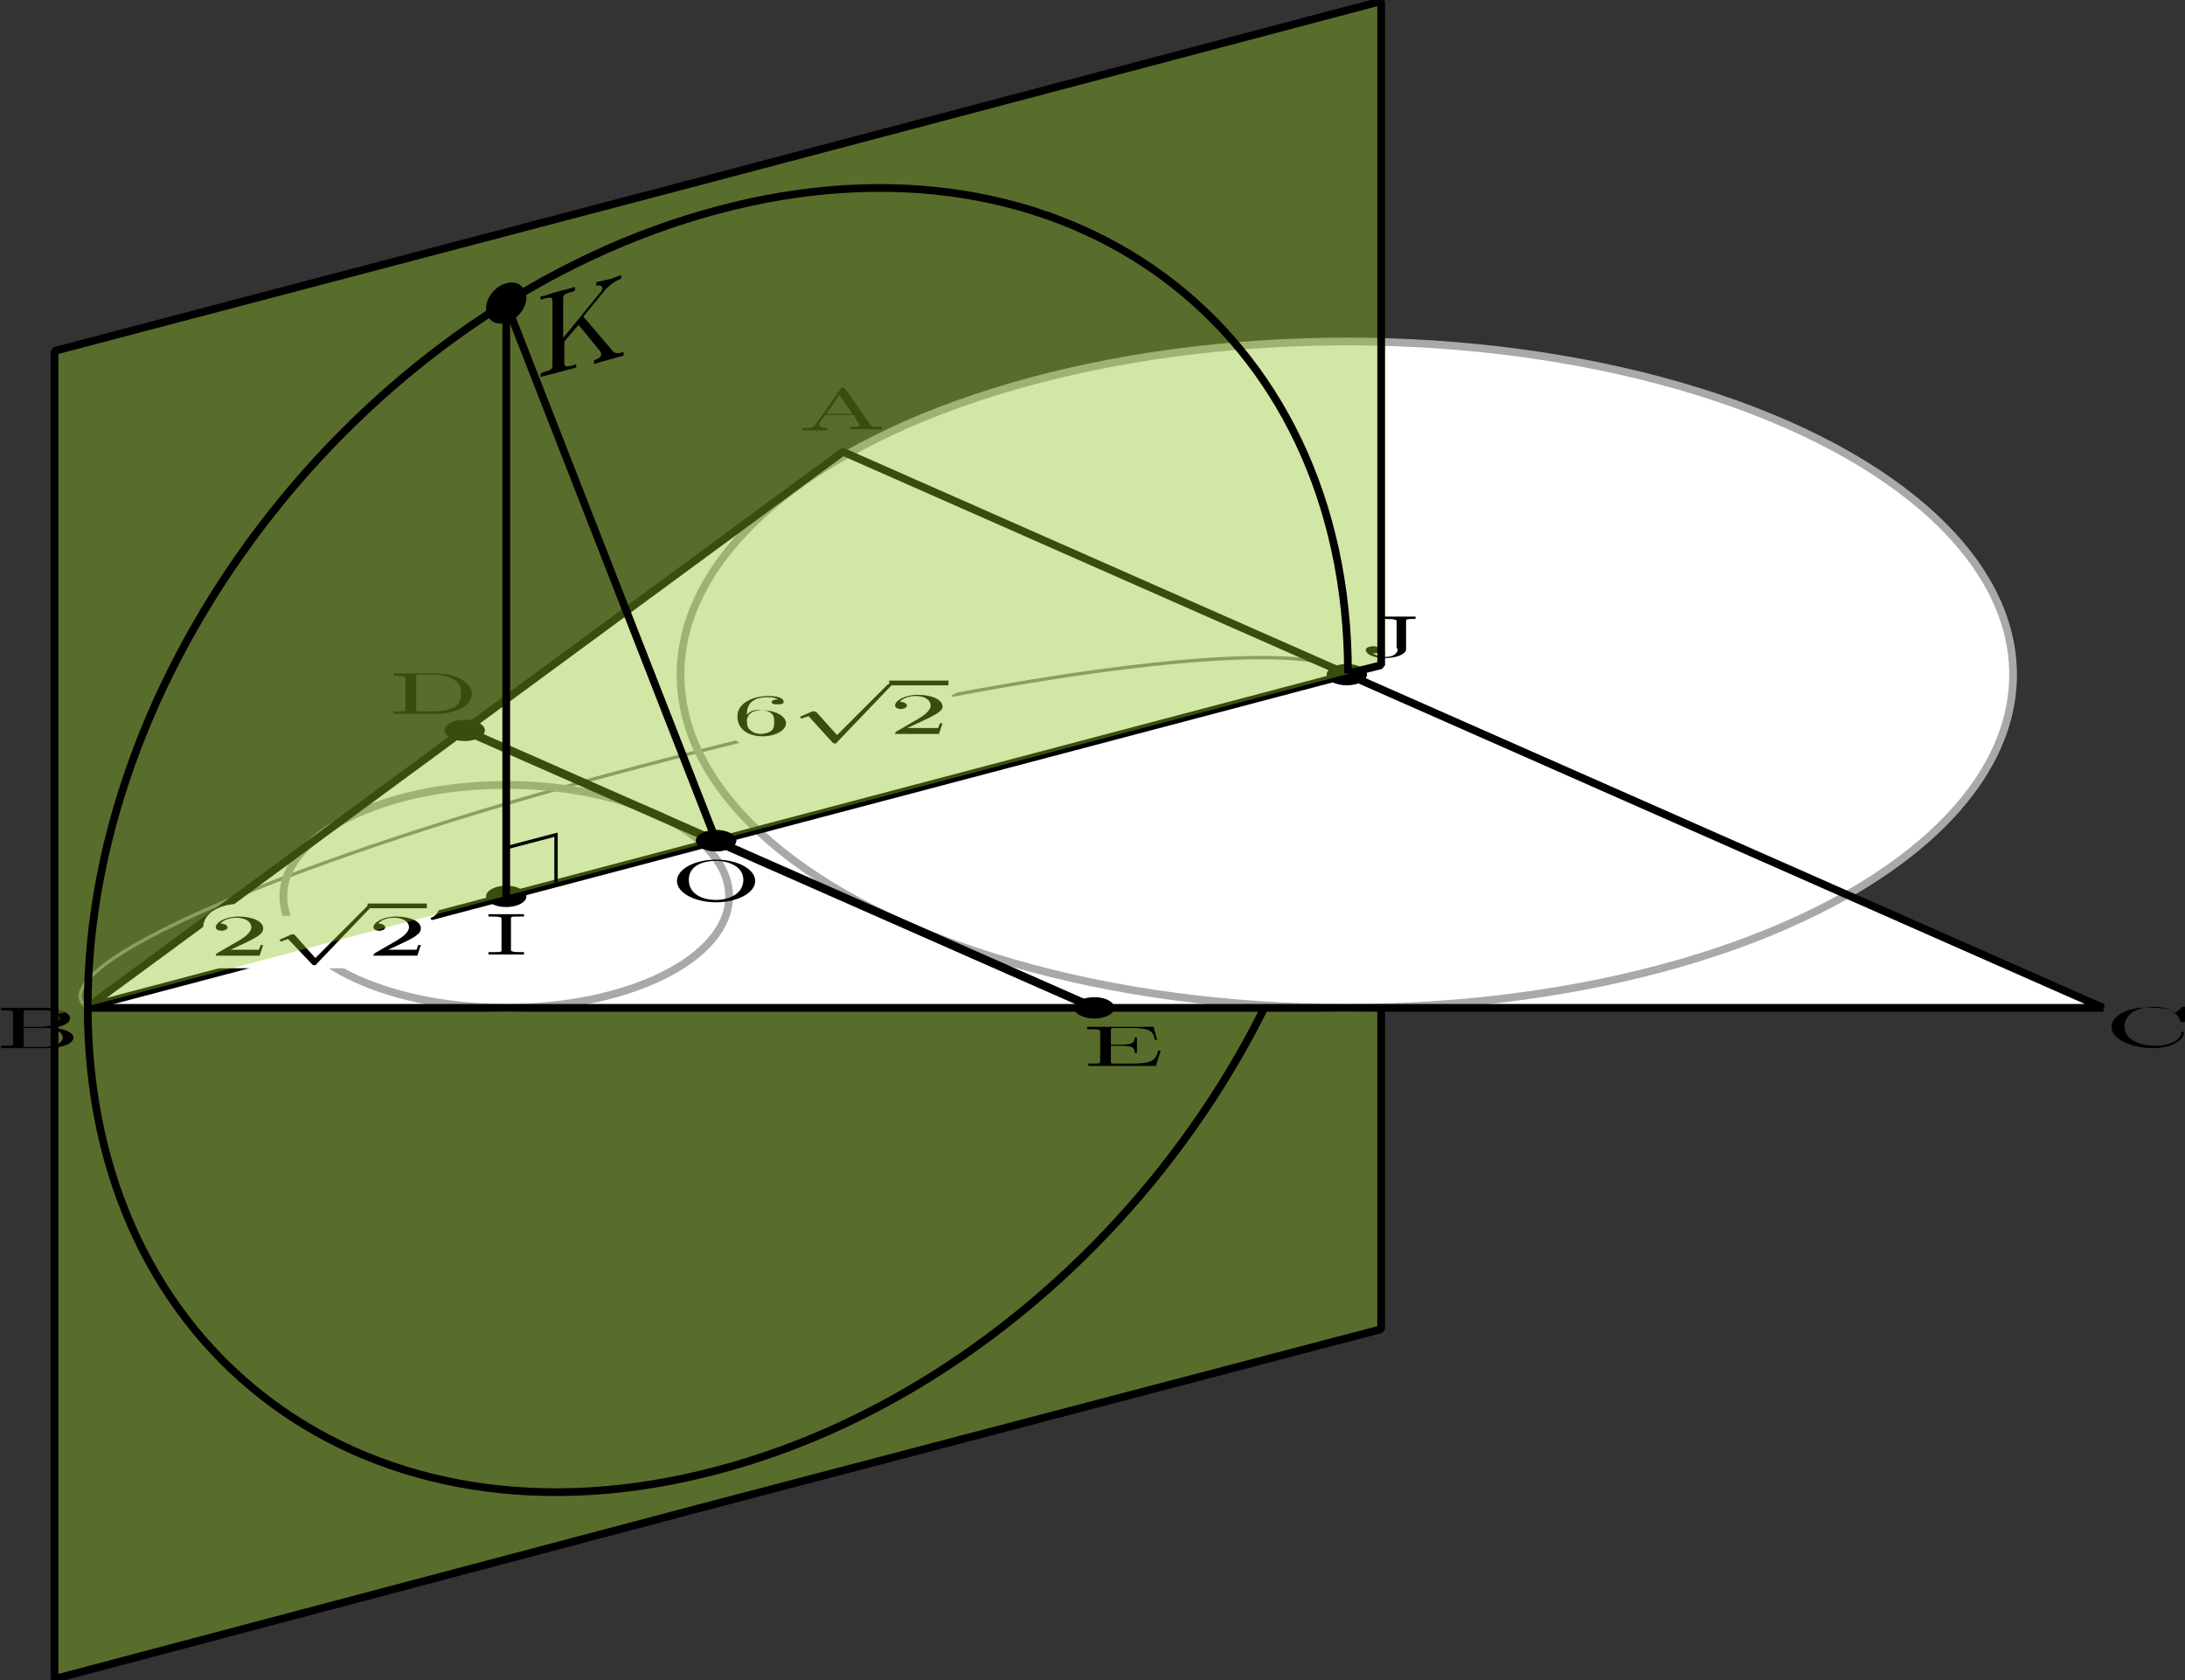 <?xml version="1.0" encoding="utf-8"?>
<!-- Generator: Adobe Illustrator 19.1.1, SVG Export Plug-In . SVG Version: 6.00 Build 0)  -->
<svg version="1.1" id="第_xFF13_問" xmlns="http://www.w3.org/2000/svg" xmlns:xlink="http://www.w3.org/1999/xlink" x="0px"
	 y="0px" viewBox="0 0 184.3 141.7" enable-background="new 0 0 184.3 141.7" xml:space="preserve">
<rect x="0" y="0" width="184.3" height="141.7" fill="#333333" stroke="none"/>
<g id="_x31_A_x5F_3_x5F_04">
	<g>
		<polygon opacity="0.4" fill="#8FC31F" points="4.6,141.6 116.5,112.1 116.5,56.1 4.6,85.6 		"/>
		<path fill="none" stroke="#000000" stroke-width="0.652" stroke-linejoin="bevel" stroke-miterlimit="10" d="M7.4,84.9
			c0,29.3,23.8,46.9,53.1,39.1c29.3-7.7,53.1-37.8,53.1-67.1"/>
		<polyline fill="none" stroke="#000000" stroke-width="0.652" stroke-linejoin="bevel" stroke-miterlimit="10" points="4.6,85.6 
			4.6,113.6 4.6,141.6 60.5,126.8 116.5,112.1 116.5,84.1 116.5,56.1 		"/>
	</g>
	<g>
		<path fill="#FFFFFF" d="M155.8,75.5c8.8-5,14.1-11.5,14.1-18.6c0-15.5-25.2-28.1-56.2-28.1c-16.8,0-31.9,3.7-42.2,9.5l-0.4-0.2
			L7.3,85h170.1L155.8,75.5z"/>
		<g id="_x2D_BJ-_2_">
			<path id="引き出し線_11_" fill="none" stroke="#898989" stroke-width="0.283" stroke-miterlimit="10" d="M113.6,56.8
				C113.5,56.7,113.5,56.7,113.6,56.8c-3.7-3.5-30.5,0.1-59.8,7.9C24.4,72.4,3.5,81.5,7.2,84.9c0,0,0.1,0,0.1,0.1"/>
			<g>
				
					<rect x="66" y="59.1" fill="#FFFFFF" stroke="#FFFFFF" stroke-width="2.126" stroke-linecap="round" stroke-linejoin="round" stroke-miterlimit="10" width="9.6" height="2.6"/>
				<g>
					<g>
						<path d="M63,60.3v-0.1c0-1.3,1.2-1.4,1.7-1.4c0.2,0,0.7,0,0.9,0.2c-0.1,0-0.5,0-0.5,0.2c0,0.2,0.2,0.2,0.5,0.2
							c0.2,0,0.5,0,0.5-0.2c0-0.3-0.4-0.5-1.3-0.5c-1.3,0-2.6,0.6-2.6,1.7c0,1.3,1.2,1.7,2.1,1.7c1.1,0,2-0.5,2-1.1
							c0-0.6-0.9-1.1-2-1.1C63.6,59.8,63.2,60,63,60.3L63,60.3z M64.2,61.9c-0.6,0-0.9-0.3-1-0.4c-0.2-0.2-0.2-0.6-0.2-0.7
							c0-0.4,0.3-0.9,1.2-0.9c0.2,0,0.6,0,0.9,0.3c0.2,0.2,0.2,0.4,0.2,0.7c0,0.2,0,0.5-0.2,0.7C64.9,61.8,64.4,61.9,64.2,61.9"/>
						<path d="M70.6,62l-1.7-1.9C68.8,60,68.7,60,68.7,60c0,0-0.1,0-0.2,0l-0.9,0.4c-0.1,0-0.1,0.1-0.1,0.1c0,0,0,0.1,0.1,0.1
							c0.1,0,0.2-0.1,0.3-0.1c0.1,0,0.2-0.1,0.3-0.1l2,2.2c0.1,0.1,0.1,0.1,0.2,0.1c0.1,0,0.2,0,0.2-0.1l4.5-4.7
							c0.1-0.1,0.1-0.1,0.1-0.1c0,0-0.1-0.1-0.2-0.1c-0.1,0-0.1,0-0.2,0.1L70.6,62"/>
						<line fill="none" stroke="#000000" stroke-width="0.398" stroke-miterlimit="10" x1="75" y1="57.6" x2="80" y2="57.6"/>
						<path d="M76.3,61.5l1.1-0.5c1.5-0.7,2.1-1,2.1-1.4c0-0.6-0.9-1-2.1-1c-1.1,0-1.9,0.5-1.9,0.9c0,0.3,0.5,0.3,0.5,0.3
							c0.2,0,0.5-0.1,0.5-0.3c0-0.1-0.2-0.3-0.5-0.3c-0.1,0-0.1,0-0.1,0c0.2-0.3,0.8-0.5,1.3-0.5c0.9,0,1.3,0.4,1.3,0.8
							c0,0.4-0.5,0.8-1,1.1l-1.9,1.1c-0.1,0.1-0.1,0.1-0.1,0.2h3.7l0.3-0.9h-0.2c-0.1,0.1-0.1,0.4-0.2,0.4c-0.1,0-0.7,0-0.9,0H76.3"
							/>
					</g>
					<g>
						
							<path fill="none" stroke="#FFFFFF" stroke-width="2.126" stroke-linecap="round" stroke-linejoin="round" stroke-miterlimit="10" d="
							M63,60.3v-0.1c0-1.3,1.2-1.4,1.7-1.4c0.2,0,0.7,0,0.9,0.2c-0.1,0-0.5,0-0.5,0.2c0,0.2,0.2,0.2,0.5,0.2c0.2,0,0.5,0,0.5-0.2
							c0-0.3-0.4-0.5-1.3-0.5c-1.3,0-2.6,0.6-2.6,1.7c0,1.3,1.2,1.7,2.1,1.7c1.1,0,2-0.5,2-1.1c0-0.6-0.9-1.1-2-1.1
							C63.6,59.8,63.2,60,63,60.3L63,60.3z M64.2,61.9c-0.6,0-0.9-0.3-1-0.4c-0.2-0.2-0.2-0.6-0.2-0.7c0-0.4,0.3-0.9,1.2-0.9
							c0.2,0,0.6,0,0.9,0.3c0.2,0.2,0.2,0.4,0.2,0.7c0,0.2,0,0.5-0.2,0.7C64.9,61.8,64.4,61.9,64.2,61.9"/>
						
							<path fill="none" stroke="#FFFFFF" stroke-width="2.126" stroke-linecap="round" stroke-linejoin="round" stroke-miterlimit="10" d="
							M70.6,62l-1.7-1.9C68.8,60,68.7,60,68.7,60c0,0-0.1,0-0.2,0l-0.9,0.4c-0.1,0-0.1,0.1-0.1,0.1c0,0,0,0.1,0.1,0.1
							c0.1,0,0.2-0.1,0.3-0.1c0.1,0,0.2-0.1,0.3-0.1l2,2.2c0.1,0.1,0.1,0.1,0.2,0.1c0.1,0,0.2,0,0.2-0.1l4.5-4.7
							c0.1-0.1,0.1-0.1,0.1-0.1c0,0-0.1-0.1-0.2-0.1c-0.1,0-0.1,0-0.2,0.1L70.6,62"/>
						
							<line fill="none" stroke="#FFFFFF" stroke-width="2.126" stroke-linecap="round" stroke-linejoin="round" stroke-miterlimit="10" x1="75" y1="57.6" x2="80" y2="57.6"/>
						
							<path fill="none" stroke="#FFFFFF" stroke-width="2.126" stroke-linecap="round" stroke-linejoin="round" stroke-miterlimit="10" d="
							M76.3,61.5l1.1-0.5c1.5-0.7,2.1-1,2.1-1.4c0-0.6-0.9-1-2.1-1c-1.1,0-1.9,0.5-1.9,0.9c0,0.3,0.5,0.3,0.5,0.3
							c0.2,0,0.5-0.1,0.5-0.3c0-0.1-0.2-0.3-0.5-0.3c-0.1,0-0.1,0-0.1,0c0.2-0.3,0.8-0.5,1.3-0.5c0.9,0,1.3,0.4,1.3,0.8
							c0,0.4-0.5,0.8-1,1.1l-1.9,1.1c-0.1,0.1-0.1,0.1-0.1,0.2h3.7l0.3-0.9h-0.2c-0.1,0.1-0.1,0.4-0.2,0.4c-0.1,0-0.7,0-0.9,0H76.3"
							/>
					</g>
				</g>
				<g>
					<path d="M63,60.3v-0.1c0-1.3,1.2-1.4,1.7-1.4c0.2,0,0.7,0,0.9,0.2c-0.1,0-0.5,0-0.5,0.2c0,0.2,0.2,0.2,0.5,0.2
						c0.2,0,0.5,0,0.5-0.2c0-0.3-0.4-0.5-1.3-0.5c-1.3,0-2.6,0.6-2.6,1.7c0,1.3,1.2,1.7,2.1,1.7c1.1,0,2-0.5,2-1.1
						c0-0.6-0.9-1.1-2-1.1C63.6,59.8,63.2,60,63,60.3L63,60.3z M64.2,61.9c-0.6,0-0.9-0.3-1-0.4c-0.2-0.2-0.2-0.6-0.2-0.7
						c0-0.4,0.3-0.9,1.2-0.9c0.2,0,0.6,0,0.9,0.3c0.2,0.2,0.2,0.4,0.2,0.7c0,0.2,0,0.5-0.2,0.7C64.9,61.8,64.4,61.9,64.2,61.9"/>
					<path d="M70.6,62l-1.7-1.9C68.8,60,68.7,60,68.7,60c0,0-0.1,0-0.2,0l-0.9,0.4c-0.1,0-0.1,0.1-0.1,0.1c0,0,0,0.1,0.1,0.1
						c0.1,0,0.2-0.1,0.3-0.1c0.1,0,0.2-0.1,0.3-0.1l2,2.2c0.1,0.1,0.1,0.1,0.2,0.1c0.1,0,0.2,0,0.2-0.1l4.5-4.7
						c0.1-0.1,0.1-0.1,0.1-0.1c0,0-0.1-0.1-0.2-0.1c-0.1,0-0.1,0-0.2,0.1L70.6,62"/>
					<line fill="none" stroke="#000000" stroke-width="0.398" stroke-miterlimit="10" x1="75" y1="57.6" x2="80" y2="57.6"/>
					<path d="M76.3,61.5l1.1-0.5c1.5-0.7,2.1-1,2.1-1.4c0-0.6-0.9-1-2.1-1c-1.1,0-1.9,0.5-1.9,0.9c0,0.3,0.5,0.3,0.5,0.3
						c0.2,0,0.5-0.1,0.5-0.3c0-0.1-0.2-0.3-0.5-0.3c-0.1,0-0.1,0-0.1,0c0.2-0.3,0.8-0.5,1.3-0.5c0.9,0,1.3,0.4,1.3,0.8
						c0,0.4-0.5,0.8-1,1.1l-1.9,1.1c-0.1,0.1-0.1,0.1-0.1,0.2h3.7l0.3-0.9h-0.2c-0.1,0.1-0.1,0.4-0.2,0.4c-0.1,0-0.7,0-0.9,0H76.3"
						/>
				</g>
			</g>
		</g>
		<g id="円I_5_">
			
				<ellipse fill="none" stroke="#AAA9A9" stroke-width="0.652" stroke-linejoin="bevel" stroke-miterlimit="10" cx="42.7" cy="75.6" rx="18.8" ry="9.4"/>
			<g id="I_5_">
				<ellipse cx="42.7" cy="75.6" rx="1.7" ry="0.9"/>
				<path d="M43.1,77.5c0-0.2,0-0.2,0.8-0.2h0.3v-0.2c-0.3,0-1.1,0-1.5,0c-0.4,0-1.2,0-1.5,0v0.2h0.3c0.8,0,0.8,0.1,0.8,0.2v2.6
					c0,0.2,0,0.2-0.8,0.2h-0.3v0.2c0.3,0,1.1,0,1.5,0c0.4,0,1.2,0,1.5,0v-0.2h-0.3c-0.8,0-0.8-0.1-0.8-0.2V77.5"/>
			</g>
		</g>
		<g id="円J_4_">
			
				<ellipse fill="none" stroke="#AAA9A9" stroke-width="0.652" stroke-linejoin="bevel" stroke-miterlimit="10" cx="113.6" cy="56.9" rx="56.2" ry="28.1"/>
			<g id="J_4_">
				<ellipse cx="113.6" cy="56.9" rx="1.7" ry="0.9"/>
				<path d="M117.9,54.7c0,0.5-0.5,0.7-1,0.7c-0.1,0-0.7,0-1.1-0.3c0.5,0,0.6-0.1,0.6-0.3c0-0.2-0.3-0.3-0.6-0.3
					c-0.2,0-0.6,0.1-0.6,0.3c0,0.4,0.7,0.7,1.6,0.7c1,0,1.7-0.3,1.8-0.7c0,0,0,0,0-0.2v-2.2c0-0.2,0.1-0.2,0.8-0.2V52
					c-0.4,0-0.8,0-1.3,0c-0.4,0-1.3,0-1.7,0v0.2h0.4c1,0,1,0.1,1,0.2V54.7"/>
			</g>
		</g>
		<polygon fill="none" stroke="#000000" stroke-width="0.652" stroke-linejoin="bevel" stroke-miterlimit="10" points="7.3,85 
			177.4,85 71.1,38.1 		"/>
		<path d="M71.3,32.8c0-0.1-0.1-0.1-0.2-0.1c-0.2,0-0.2,0-0.2,0.1l-2.1,3c-0.2,0.3-0.6,0.3-1.1,0.3v0.2c0.2,0,0.7,0,1,0
			c0.3,0,0.8,0,1.1,0v-0.2c-0.5,0-0.7-0.1-0.7-0.3c0,0,0-0.1,0-0.1l0.5-0.7H72l0.5,0.8c0,0,0,0,0,0.1c0,0.1-0.6,0.1-0.8,0.1v0.2
			c0.4,0,1.1,0,1.4,0c0.4,0,0.9,0,1.3,0v-0.2h-0.2c-0.6,0-0.7,0-0.8-0.2L71.3,32.8L71.3,32.8z M70.8,33.3l1.1,1.6h-2.2L70.8,33.3"/>
		<path d="M2,86.6v-1.2c0-0.2,0-0.2,0.5-0.2h1.2c1,0,1.3,0.4,1.3,0.7c0,0.3-0.5,0.7-1.6,0.7H2L2,86.6z M4.3,86.7
			c1-0.1,1.6-0.4,1.6-0.8C6,85.5,5.1,85,3.8,85H0.1v0.2h0.2c0.8,0,0.8,0.1,0.8,0.2v2.6c0,0.2,0,0.2-0.8,0.2H0.1v0.2H4
			c1.3,0,2.2-0.4,2.2-0.9C6.2,87.1,5.4,86.7,4.3,86.7L4.3,86.7z M3.7,88.3H2.5c-0.5,0-0.5,0-0.5-0.2v-1.4h1.9c1,0,1.4,0.5,1.4,0.8
			C5.3,87.9,4.7,88.3,3.7,88.3"/>
		<path d="M178.1,86.6c0,1,1.6,1.8,3.5,1.8c1.6,0,2.6-0.7,2.6-1.3c0,0,0-0.1-0.1-0.1c-0.1,0-0.1,0-0.1,0.1c-0.1,0.7-1.1,1.1-2.2,1.1
			c-0.6,0-2.6-0.2-2.6-1.6c0-1.5,1.9-1.7,2.5-1.7c1.1,0,2,0.5,2.2,1.2c0,0.1,0,0.1,0.2,0.1c0.2,0,0.2,0,0.2-0.1V85
			c0-0.1,0-0.1-0.1-0.1c0,0-0.1,0-0.2,0.1l-0.5,0.4c-0.4-0.2-0.9-0.4-1.8-0.4C179.7,84.8,178.1,85.6,178.1,86.6"/>
		<line fill="none" stroke="#000000" stroke-width="0.709" stroke-miterlimit="10" x1="39.2" y1="61.6" x2="92.3" y2="85"/>
		
			<line fill="none" stroke="#000000" stroke-width="0.652" stroke-linejoin="bevel" stroke-miterlimit="10" x1="7.1" y1="85" x2="113.6" y2="56.9"/>
		<g id="D_6_">
			<ellipse cx="39.2" cy="61.6" rx="1.7" ry="0.9"/>
			<path d="M33.2,56.8v0.2h0.2c0.8,0,0.8,0.1,0.8,0.2v2.6c0,0.2,0,0.2-0.8,0.2h-0.2v0.2h3.6c1.7,0,3-0.7,3-1.7c0-0.9-1.3-1.7-3-1.7
				H33.2L33.2,56.8z M35.6,60c-0.5,0-0.5,0-0.5-0.2v-2.7c0-0.2,0-0.2,0.5-0.2h1c0.6,0,1.3,0.1,1.8,0.5c0.4,0.3,0.5,0.7,0.5,1.1
				c0,0.6-0.2,0.8-0.5,1.1c-0.2,0.1-0.8,0.4-1.8,0.4H35.6"/>
		</g>
		<g id="E_6_">
			<path d="M92.8,89.5c0,0.2,0,0.2-0.8,0.2h-0.2v0.2h5.7l0.4-1.3h-0.2c-0.2,0.8-0.5,1.1-2.2,1.1h-1.3c-0.5,0-0.5,0-0.5-0.2v-1.3h0.9
				c1,0,1.1,0.2,1.1,0.6h0.2v-1.3h-0.2c0,0.4-0.1,0.6-1.1,0.6h-0.9v-1.2c0-0.2,0-0.2,0.5-0.2h1.3c1.5,0,1.8,0.3,1.9,1h0.2l-0.3-1.1
				h-5.6v0.2H92c0.8,0,0.8,0.1,0.8,0.2V89.5"/>
			<ellipse cx="92.3" cy="85" rx="1.7" ry="0.9"/>
		</g>
		<g>
			
				<rect x="21.3" y="78.3" fill="#FFFFFF" stroke="#FFFFFF" stroke-width="2.126" stroke-linecap="round" stroke-linejoin="round" stroke-miterlimit="10" width="11.9" height="2.3"/>
			<g>
				<g>
					<path d="M19,80.3l1.1-0.5c1.5-0.7,2.1-1,2.1-1.5c0-0.6-0.9-1-2.1-1c-1.1,0-1.9,0.5-1.9,0.9c0,0.3,0.5,0.3,0.5,0.3
						c0.2,0,0.5-0.1,0.5-0.3c0-0.1-0.2-0.3-0.5-0.3c-0.1,0-0.1,0-0.1,0c0.2-0.3,0.8-0.5,1.3-0.5c0.9,0,1.3,0.4,1.3,0.8
						c0,0.4-0.5,0.8-1,1.1l-1.9,1.1c-0.1,0.1-0.1,0.1-0.1,0.2h3.7l0.3-0.9H22c-0.1,0.1-0.1,0.4-0.2,0.4c-0.1,0-0.7,0-0.9,0H19"/>
					<path d="M26.6,80.8l-1.7-1.9c-0.1-0.1-0.1-0.1-0.1-0.1c0,0-0.1,0-0.2,0l-0.9,0.4c-0.1,0-0.1,0.1-0.1,0.1c0,0,0,0.1,0.1,0.1
						c0.1,0,0.2-0.1,0.3-0.1c0.1,0,0.2-0.1,0.3-0.1l2,2.1c0.1,0.1,0.1,0.1,0.2,0.1c0.1,0,0.2,0,0.2-0.1l4.5-4.7
						c0.1-0.1,0.1-0.1,0.1-0.1c0,0-0.1-0.1-0.2-0.1c-0.1,0-0.1,0-0.2,0.1L26.6,80.8"/>
					<line fill="none" stroke="#000000" stroke-width="0.398" stroke-miterlimit="10" x1="31" y1="76.4" x2="36" y2="76.4"/>
					<path d="M32.3,80.3l1.1-0.5c1.5-0.7,2.1-1,2.1-1.5c0-0.6-0.9-1-2.1-1c-1.1,0-1.9,0.5-1.9,0.9c0,0.3,0.5,0.3,0.5,0.3
						c0.2,0,0.5-0.1,0.5-0.3c0-0.1-0.2-0.3-0.5-0.3c-0.1,0-0.1,0-0.1,0c0.2-0.3,0.8-0.5,1.3-0.5c0.9,0,1.3,0.4,1.3,0.8
						c0,0.4-0.5,0.8-1,1.1l-1.9,1.1c-0.1,0.1-0.1,0.1-0.1,0.2h3.7l0.3-0.9h-0.2c-0.1,0.1-0.1,0.4-0.2,0.4c-0.1,0-0.7,0-0.9,0H32.3"
						/>
				</g>
				<g>
					
						<path fill="none" stroke="#FFFFFF" stroke-width="2.126" stroke-linecap="round" stroke-linejoin="round" stroke-miterlimit="10" d="
						M19,80.3l1.1-0.5c1.5-0.7,2.1-1,2.1-1.5c0-0.6-0.9-1-2.1-1c-1.1,0-1.9,0.5-1.9,0.9c0,0.3,0.5,0.3,0.5,0.3
						c0.2,0,0.5-0.1,0.5-0.3c0-0.1-0.2-0.3-0.5-0.3c-0.1,0-0.1,0-0.1,0c0.2-0.3,0.8-0.5,1.3-0.5c0.9,0,1.3,0.4,1.3,0.8
						c0,0.4-0.5,0.8-1,1.1l-1.9,1.1c-0.1,0.1-0.1,0.1-0.1,0.2h3.7l0.3-0.9H22c-0.1,0.1-0.1,0.4-0.2,0.4c-0.1,0-0.7,0-0.9,0H19"/>
					
						<path fill="none" stroke="#FFFFFF" stroke-width="2.126" stroke-linecap="round" stroke-linejoin="round" stroke-miterlimit="10" d="
						M26.6,80.8l-1.7-1.9c-0.1-0.1-0.1-0.1-0.1-0.1c0,0-0.1,0-0.2,0l-0.9,0.4c-0.1,0-0.1,0.1-0.1,0.1c0,0,0,0.1,0.1,0.1
						c0.1,0,0.2-0.1,0.3-0.1c0.1,0,0.2-0.1,0.3-0.1l2,2.1c0.1,0.1,0.1,0.1,0.2,0.1c0.1,0,0.2,0,0.2-0.1l4.5-4.7
						c0.1-0.1,0.1-0.1,0.1-0.1c0,0-0.1-0.1-0.2-0.1c-0.1,0-0.1,0-0.2,0.1L26.6,80.8"/>
					
						<line fill="none" stroke="#FFFFFF" stroke-width="2.126" stroke-linecap="round" stroke-linejoin="round" stroke-miterlimit="10" x1="31" y1="76.4" x2="36" y2="76.4"/>
					
						<path fill="none" stroke="#FFFFFF" stroke-width="2.126" stroke-linecap="round" stroke-linejoin="round" stroke-miterlimit="10" d="
						M32.3,80.3l1.1-0.5c1.5-0.7,2.1-1,2.1-1.5c0-0.6-0.9-1-2.1-1c-1.1,0-1.9,0.5-1.9,0.9c0,0.3,0.5,0.3,0.5,0.3
						c0.2,0,0.5-0.1,0.5-0.3c0-0.1-0.2-0.3-0.5-0.3c-0.1,0-0.1,0-0.1,0c0.2-0.3,0.8-0.5,1.3-0.5c0.9,0,1.3,0.4,1.3,0.8
						c0,0.4-0.5,0.8-1,1.1l-1.9,1.1c-0.1,0.1-0.1,0.1-0.1,0.2h3.7l0.3-0.9h-0.2c-0.1,0.1-0.1,0.4-0.2,0.4c-0.1,0-0.7,0-0.9,0H32.3"
						/>
				</g>
			</g>
			<g>
				<path d="M19,80.3l1.1-0.5c1.5-0.7,2.1-1,2.1-1.5c0-0.6-0.9-1-2.1-1c-1.1,0-1.9,0.5-1.9,0.9c0,0.3,0.5,0.3,0.5,0.3
					c0.2,0,0.5-0.1,0.5-0.3c0-0.1-0.2-0.3-0.5-0.3c-0.1,0-0.1,0-0.1,0c0.2-0.3,0.8-0.5,1.3-0.5c0.9,0,1.3,0.4,1.3,0.8
					c0,0.4-0.5,0.8-1,1.1l-1.9,1.1c-0.1,0.1-0.1,0.1-0.1,0.2h3.7l0.3-0.9H22c-0.1,0.1-0.1,0.4-0.2,0.4c-0.1,0-0.7,0-0.9,0H19"/>
				<path d="M26.6,80.8l-1.7-1.9c-0.1-0.1-0.1-0.1-0.1-0.1c0,0-0.1,0-0.2,0l-0.9,0.4c-0.1,0-0.1,0.1-0.1,0.1c0,0,0,0.1,0.1,0.1
					c0.1,0,0.2-0.1,0.3-0.1c0.1,0,0.2-0.1,0.3-0.1l2,2.1c0.1,0.1,0.1,0.1,0.2,0.1c0.1,0,0.2,0,0.2-0.1l4.5-4.7
					c0.1-0.1,0.1-0.1,0.1-0.1c0,0-0.1-0.1-0.2-0.1c-0.1,0-0.1,0-0.2,0.1L26.6,80.8"/>
				<line fill="none" stroke="#000000" stroke-width="0.398" stroke-miterlimit="10" x1="31" y1="76.4" x2="36" y2="76.4"/>
				<path d="M32.3,80.3l1.1-0.5c1.5-0.7,2.1-1,2.1-1.5c0-0.6-0.9-1-2.1-1c-1.1,0-1.9,0.5-1.9,0.9c0,0.3,0.5,0.3,0.5,0.3
					c0.2,0,0.5-0.1,0.5-0.3c0-0.1-0.2-0.3-0.5-0.3c-0.1,0-0.1,0-0.1,0c0.2-0.3,0.8-0.5,1.3-0.5c0.9,0,1.3,0.4,1.3,0.8
					c0,0.4-0.5,0.8-1,1.1l-1.9,1.1c-0.1,0.1-0.1,0.1-0.1,0.2h3.7l0.3-0.9h-0.2c-0.1,0.1-0.1,0.4-0.2,0.4c-0.1,0-0.7,0-0.9,0H32.3"/>
			</g>
		</g>
		<g id="O_2_">
			<path d="M63.7,74.3c0-1-1.5-1.8-3.3-1.8c-1.8,0-3.3,0.8-3.3,1.8c0,1,1.5,1.8,3.3,1.8C62.2,76.1,63.7,75.3,63.7,74.3L63.7,74.3z
				 M60.4,75.9c-1,0-2.3-0.4-2.3-1.7c0-1.3,1.4-1.6,2.3-1.6c0.9,0,2.3,0.4,2.3,1.6C62.7,75.5,61.3,75.9,60.4,75.9"/>
			<ellipse cx="60.4" cy="70.9" rx="1.7" ry="0.9"/>
		</g>
	</g>
	<g>
		<polygon opacity="0.4" fill="#8FC31F" points="116.5,0.1 4.6,29.6 4.6,85.6 116.5,56.1 		"/>
		<path fill="none" stroke="#000000" stroke-width="0.652" stroke-linejoin="bevel" stroke-miterlimit="10" d="M113.7,56.8
			c0-29.3-23.8-46.9-53.1-39.1C31.2,25.5,7.4,55.5,7.4,84.9"/>
		<polyline fill="none" stroke="#000000" stroke-width="0.652" stroke-linejoin="bevel" stroke-miterlimit="10" points="113.7,56.8 
			116.5,56.1 116.5,28.1 116.5,0.1 60.5,14.9 4.6,29.6 4.6,57.6 4.6,85.6 		"/>
		<g>
			<path d="M49.2,26.7l1.8-2.2c0.1-0.1,0.6-0.7,1.4-1v-0.3c-0.3,0.1-0.6,0.2-0.8,0.3c-0.4,0.1-0.9,0.2-1.3,0.3v0.3
				c0.4-0.1,0.5,0.1,0.5,0.2c0,0.2-0.1,0.3-0.2,0.4l-3.1,3.8v-3.2c0-0.4,0-0.5,0.8-0.7l0.2-0.1v-0.3c-0.3,0.1-1.1,0.3-1.5,0.4
				S45.9,25,45.6,25v0.3l0.2-0.1c0.8-0.2,0.8-0.1,0.8,0.3v5.2c0,0.4,0,0.5-0.8,0.7l-0.2,0.1v0.3c0.3-0.1,1.1-0.3,1.5-0.4
				c0.4-0.1,1.1-0.3,1.5-0.4v-0.3l-0.2,0.1c-0.8,0.2-0.8,0.1-0.8-0.3v-1.7l1.2-1.4l1.8,2.2c0.1,0.1,0.1,0.2,0.1,0.3
				c0,0.3-0.4,0.4-0.6,0.5v0.3c0.3-0.1,1-0.3,1.4-0.4c0.3-0.1,0.7-0.2,1.1-0.3v-0.3c-0.5,0.1-0.7,0.2-1-0.2L49.2,26.7"/>
			<path d="M44.4,25.1c0,0.9-0.8,1.9-1.7,2.1C41.8,27.5,41,27,41,26c0-0.9,0.8-1.9,1.7-2.1C43.6,23.6,44.4,24.2,44.4,25.1z"/>
			
				<line fill="none" stroke="#000000" stroke-width="0.652" stroke-linejoin="bevel" stroke-miterlimit="10" x1="42.7" y1="75.6" x2="42.7" y2="25.6"/>
		</g>
		<ellipse cx="60.4" cy="70.9" rx="1.7" ry="0.9"/>
		<polygon id="直角_5_" fill="none" stroke="#000000" stroke-width="0.283" stroke-miterlimit="10" points="46.9,70.4 42.7,71.5 
			42.7,75.7 46.9,74.6 		"/>
		
			<line fill="none" stroke="#000000" stroke-width="0.652" stroke-linejoin="bevel" stroke-miterlimit="10" x1="42.7" y1="25.6" x2="60.4" y2="70.9"/>
	</g>
</g>
<g>
</g>
<g>
</g>
<g>
</g>
<g>
</g>
<g>
</g>
<g>
</g>
<g>
</g>
</svg>
